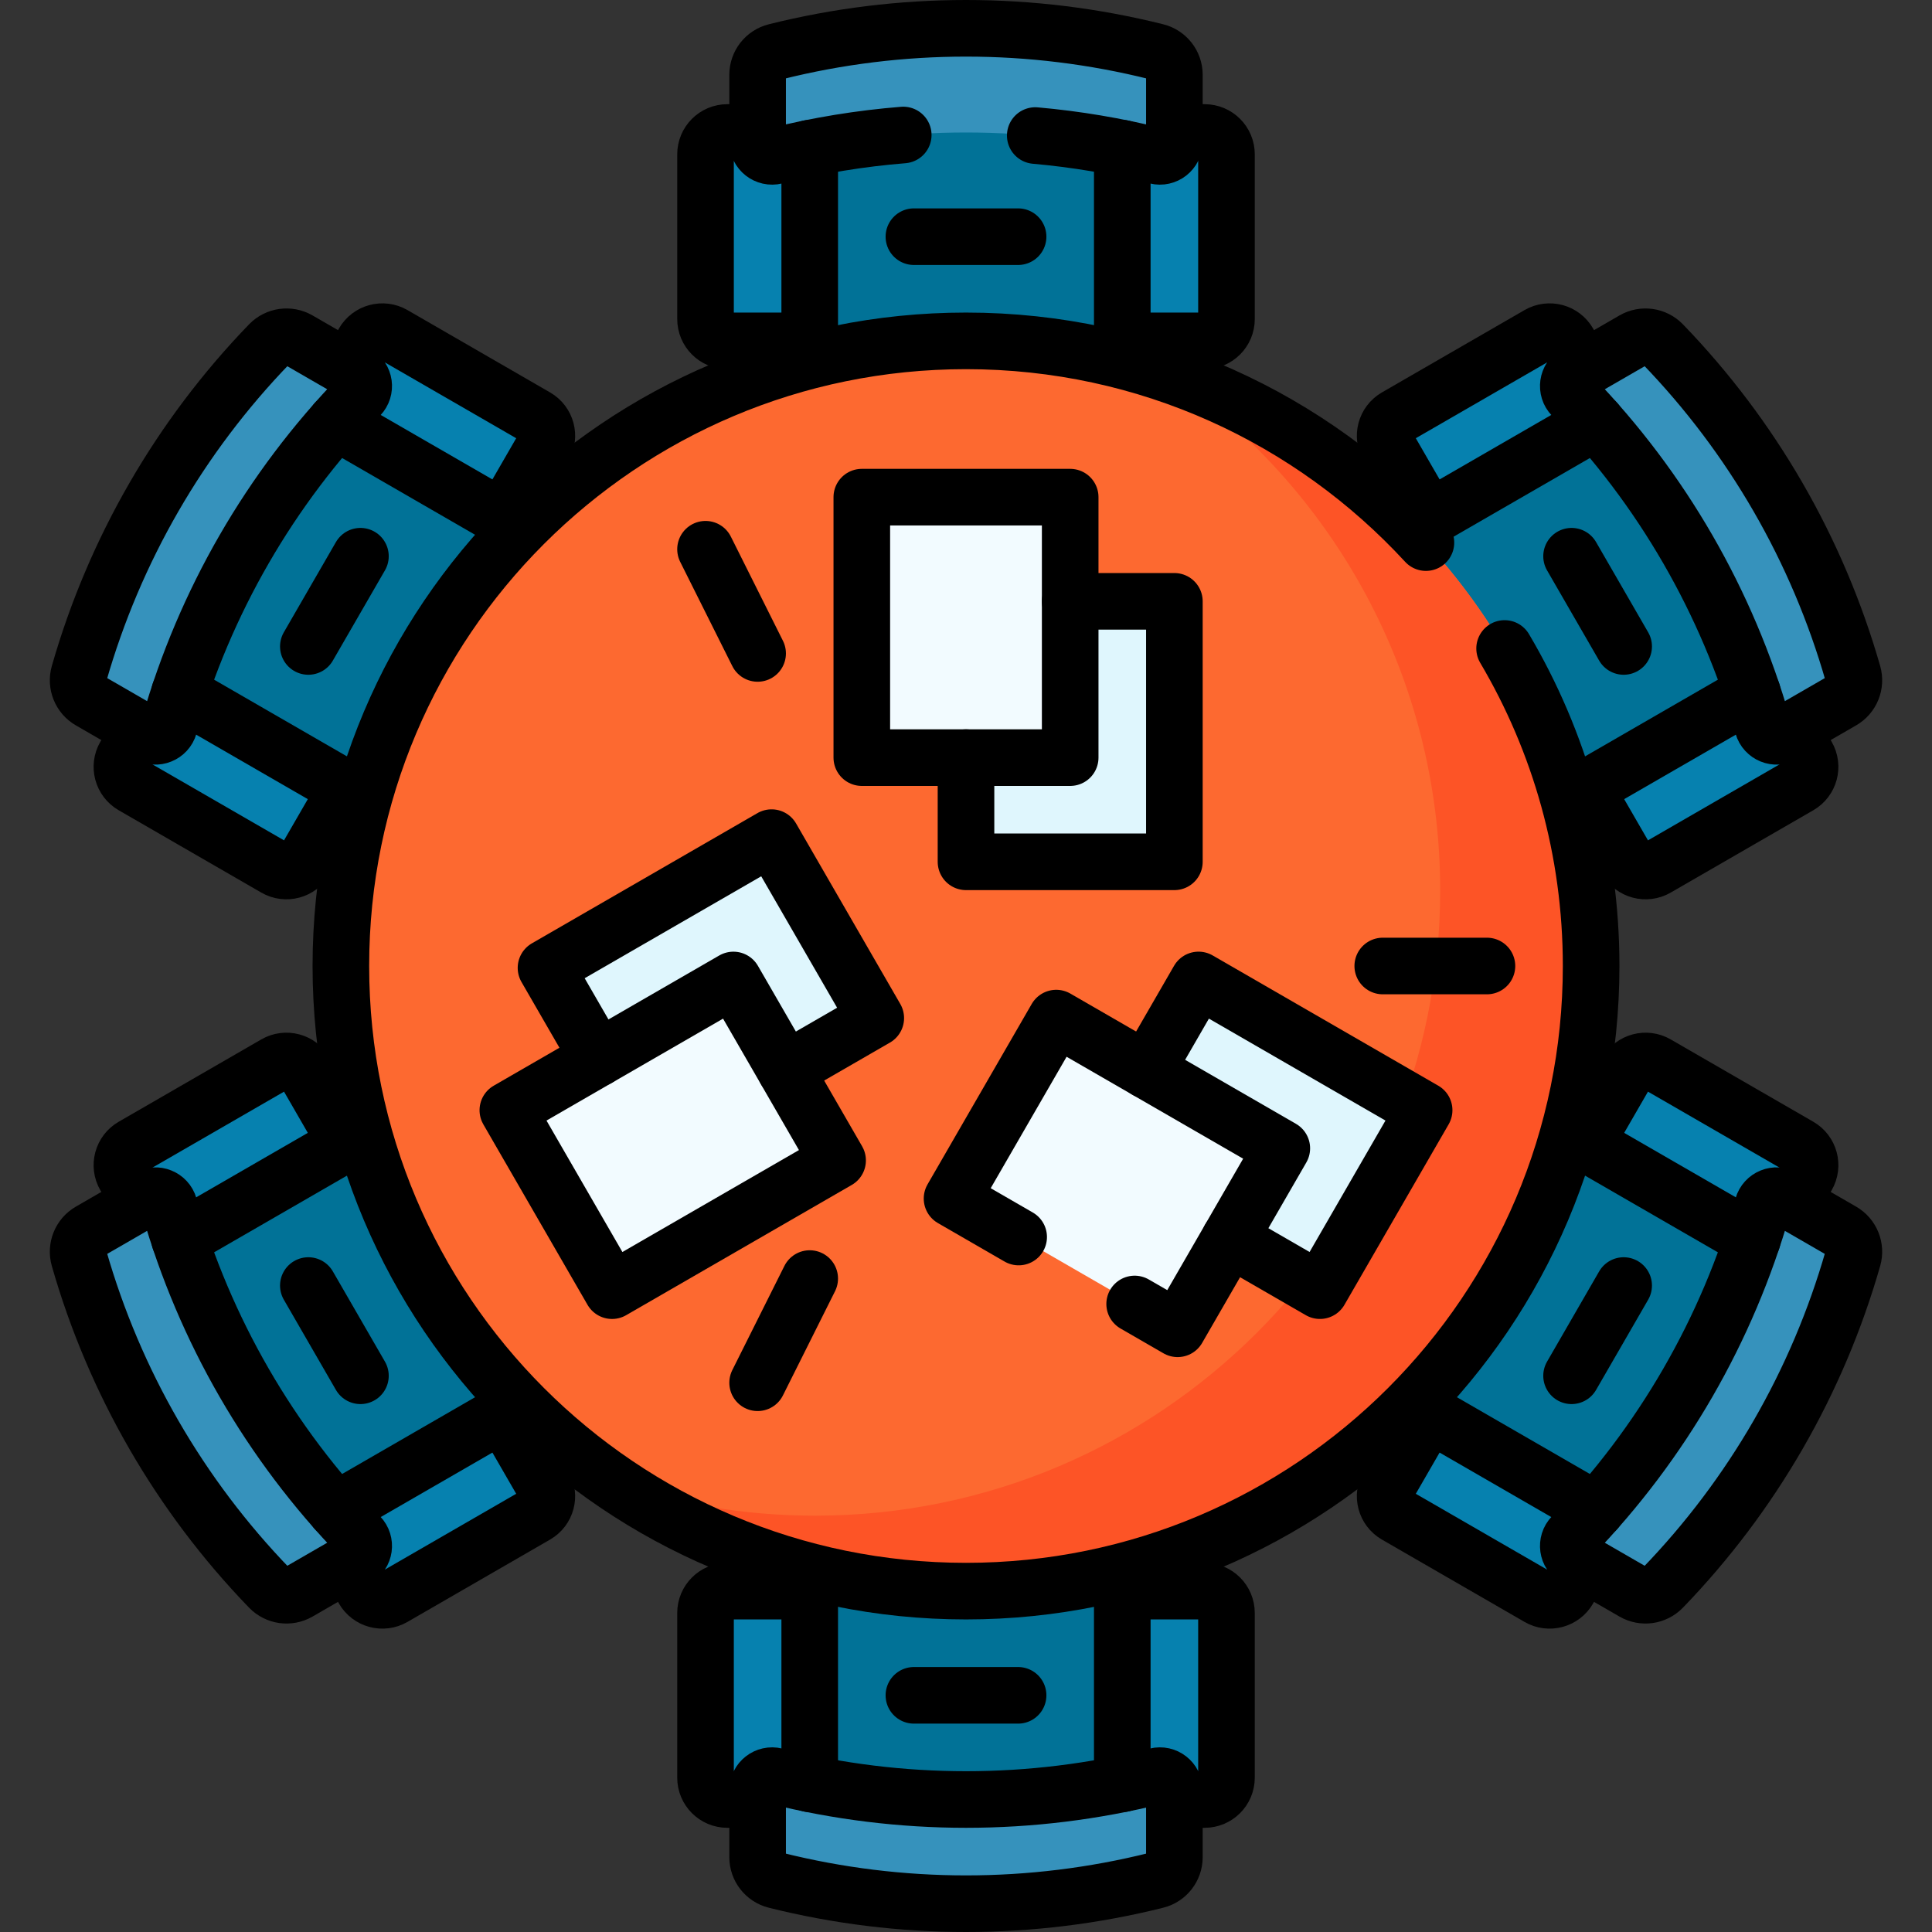 <svg xmlns="http://www.w3.org/2000/svg" xmlns:xlink="http://www.w3.org/1999/xlink" id="Capa_1" x="0px" y="0px" viewBox="0 0 512 512" style="enable-background:new 0 0 512 512;" xml:space="preserve" width="512" height="512"><rect x="0" y="0" width="512" height="512" fill="#333333" stroke="none"/><g>	<path style="fill:#0681AF;" d="M214.583,90.333h-21.825c-3.196,0-5.786-2.591-5.786-5.787V40.898c0-3.196,2.591-5.787,5.786-5.787&#10;&#9;&#9;h35.63L214.583,90.333z"></path>	<path style="fill:#0681AF;" d="M297.417,90.333h21.825c3.196,0,5.786-2.591,5.786-5.787V40.898c0-3.196-2.591-5.787-5.786-5.787&#10;&#9;&#9;h-35.63L297.417,90.333z"></path>	<path style="fill:#017297;" d="M286.454,104.139h-60.908c-6.055,0-10.963-4.908-10.963-10.963v-71.87h82.833v71.87&#10;&#9;&#9;C297.417,99.231,292.508,104.139,286.454,104.139z"></path>	<path style="fill:#3692BC;" d="M306.447,41.321L306.447,41.321c-33.122-8.28-67.773-8.28-100.895,0l0,0&#10;&#9;&#9;c-2.425,0.606-4.775-1.228-4.775-3.728V19.826c0-2.893,1.969-5.414,4.775-6.115l0,0c33.122-8.28,67.773-8.28,100.895,0l0,0&#10;&#9;&#9;c2.806,0.702,4.775,3.223,4.775,6.115v17.768C311.222,40.093,308.873,41.928,306.447,41.321z"></path>	<path style="fill:#0681AF;" d="M91.82,209.035l-10.912,18.901c-1.598,2.768-5.137,3.716-7.905,2.118l-37.801-21.825&#10;&#9;&#9;c-2.768-1.598-3.716-5.137-2.118-7.905l17.815-30.857L91.82,209.035z"></path>	<path style="fill:#0681AF;" d="M133.237,137.299l10.912-18.901c1.598-2.768,0.65-6.307-2.118-7.905L104.23,88.669&#10;&#9;&#9;c-2.768-1.598-6.307-0.65-7.905,2.118L78.51,121.644L133.237,137.299z"></path>	<path style="fill:#017297;" d="M139.711,153.696l-30.454,52.748c-3.027,5.243-9.732,7.04-14.976,4.013L32.04,174.521l41.417-71.736&#10;&#9;&#9;l62.242,35.935C140.942,141.747,142.739,148.452,139.711,153.696z"></path>	<path style="fill:#3692BC;" d="M95.307,104.972L95.307,104.972c-23.732,24.544-41.058,54.553-50.447,87.377l0,0&#10;&#9;&#9;c-0.688,2.404-3.451,3.521-5.616,2.271l-15.387-8.884c-2.505-1.446-3.704-4.412-2.909-7.193l0,0&#10;&#9;&#9;c9.39-32.825,26.715-62.833,50.447-87.377l0,0c2.011-2.079,5.178-2.524,7.684-1.077l15.387,8.884&#10;&#9;&#9;C96.631,100.223,97.044,103.175,95.307,104.972z"></path>	<path style="fill:#0681AF;" d="M133.237,374.701l10.912,18.901c1.598,2.768,0.65,6.307-2.118,7.905l-37.801,21.825&#10;&#9;&#9;c-2.768,1.598-6.307,0.65-7.905-2.118L78.51,390.356L133.237,374.701z"></path>	<path style="fill:#0681AF;" d="M91.82,302.965l-10.912-18.901c-1.598-2.768-5.137-3.716-7.905-2.118l-37.801,21.825&#10;&#9;&#9;c-2.768,1.598-3.716,5.137-2.118,7.905l17.815,30.857L91.82,302.965z"></path>	<path style="fill:#017297;" d="M109.258,305.557l30.454,52.748c3.027,5.243,1.231,11.948-4.013,14.976l-62.242,35.935&#10;&#9;&#9;L32.04,337.479l62.242-35.935C99.525,298.517,106.23,300.313,109.258,305.557z"></path>	<path style="fill:#3692BC;" d="M44.859,319.65L44.859,319.65c9.39,32.825,26.715,62.833,50.447,87.378l0,0&#10;&#9;&#9;c1.738,1.797,1.324,4.749-0.841,5.999l-15.387,8.884c-2.505,1.446-5.673,1.002-7.684-1.077l0,0&#10;&#9;&#9;c-23.732-24.544-41.058-54.553-50.447-87.377l0,0c-0.796-2.781,0.404-5.747,2.909-7.193l15.387-8.884&#10;&#9;&#9;C41.408,316.129,44.172,317.247,44.859,319.65z"></path>	<path style="fill:#0681AF;" d="M297.417,421.667h21.825c3.196,0,5.786,2.591,5.786,5.787v43.649c0,3.196-2.591,5.786-5.786,5.786&#10;&#9;&#9;h-35.63L297.417,421.667z"></path>	<path style="fill:#0681AF;" d="M214.583,421.667h-21.825c-3.196,0-5.786,2.591-5.786,5.787v43.649c0,3.196,2.591,5.786,5.786,5.786&#10;&#9;&#9;h35.63L214.583,421.667z"></path>	<path style="fill:#017297;" d="M225.546,407.861h60.908c6.055,0,10.963,4.908,10.963,10.963v71.87h-82.833v-71.87&#10;&#9;&#9;C214.583,412.769,219.492,407.861,225.546,407.861z"></path>	<path style="fill:#3692BC;" d="M205.553,470.679L205.553,470.679c33.122,8.28,67.773,8.28,100.895,0h0&#10;&#9;&#9;c2.425-0.606,4.775,1.228,4.775,3.728v17.768c0,2.893-1.969,5.414-4.775,6.115h0c-33.122,8.28-67.773,8.28-100.895,0h0&#10;&#9;&#9;c-2.806-0.702-4.775-3.223-4.775-6.115v-17.768C200.778,471.907,203.127,470.072,205.553,470.679z"></path>	<path style="fill:#0681AF;" d="M420.18,302.965l10.912-18.901c1.598-2.768,5.137-3.716,7.905-2.118l37.801,21.825&#10;&#9;&#9;c2.768,1.598,3.716,5.137,2.118,7.905l-17.815,30.857L420.18,302.965z"></path>	<path style="fill:#0681AF;" d="M378.763,374.701l-10.912,18.901c-1.598,2.768-0.65,6.307,2.118,7.905l37.801,21.825&#10;&#9;&#9;c2.768,1.598,6.307,0.65,7.905-2.118l17.815-30.857L378.763,374.701z"></path>	<path style="fill:#017297;" d="M372.289,358.304l30.454-52.748c3.027-5.243,9.732-7.04,14.976-4.013l62.242,35.935l-41.417,71.736&#10;&#9;&#9;l-62.242-35.935C371.058,370.253,369.261,363.548,372.289,358.304z"></path>	<path style="fill:#3692BC;" d="M416.693,407.028L416.693,407.028c23.732-24.544,41.058-54.553,50.447-87.377l0,0&#10;&#9;&#9;c0.688-2.404,3.451-3.521,5.616-2.271l15.387,8.884c2.505,1.446,3.704,4.412,2.909,7.193l0,0&#10;&#9;&#9;c-9.39,32.825-26.715,62.833-50.447,87.377l0,0c-2.011,2.079-5.178,2.524-7.684,1.077l-15.387-8.884&#10;&#9;&#9;C415.369,411.777,414.956,408.825,416.693,407.028z"></path>	<path style="fill:#0681AF;" d="M378.763,137.299l-10.912-18.901c-1.598-2.768-0.65-6.307,2.118-7.905l37.801-21.825&#10;&#9;&#9;c2.768-1.598,6.307-0.65,7.905,2.118l17.815,30.857L378.763,137.299z"></path>	<path style="fill:#0681AF;" d="M420.18,209.035l10.912,18.901c1.598,2.768,5.137,3.716,7.905,2.118l37.801-21.825&#10;&#9;&#9;c2.768-1.598,3.716-5.137,2.118-7.905l-17.815-30.857L420.18,209.035z"></path>	<path style="fill:#017297;" d="M402.742,206.443l-30.454-52.748c-3.027-5.243-1.231-11.948,4.013-14.976l62.242-35.935&#10;&#9;&#9;l41.417,71.736l-62.242,35.935C412.475,213.483,405.77,211.687,402.742,206.443z"></path>	<path style="fill:#3692BC;" d="M467.141,192.35L467.141,192.35c-9.39-32.825-26.715-62.833-50.447-87.377l0,0&#10;&#9;&#9;c-1.738-1.797-1.324-4.749,0.841-5.999l15.387-8.884c2.505-1.446,5.673-1.002,7.684,1.077l0,0&#10;&#9;&#9;c23.732,24.544,41.058,54.553,50.447,87.377l0,0c0.796,2.781-0.404,5.747-2.909,7.193l-15.387,8.884&#10;&#9;&#9;C470.592,195.871,467.828,194.753,467.141,192.35z"></path>	<circle style="fill:#FD6930;" cx="256" cy="256" r="165.667"></circle>	<path style="fill:#FD5426;" d="M309.327,99.104c43.672,29.831,72.338,80.016,72.338,136.896&#10;&#9;&#9;c0,91.495-74.172,165.667-165.667,165.667c-18.657,0-36.593-3.084-53.327-8.77c26.578,18.154,58.713,28.771,93.329,28.771&#10;&#9;&#9;c91.495,0,165.667-74.171,165.667-165.667C421.667,183.162,374.66,121.303,309.327,99.104z"></path>	<rect x="256" y="159.361" style="fill:#DFF6FD;" width="55.222" height="69.028"></rect>			<rect x="160.782" y="228.637" transform="matrix(-0.5 -0.866 0.866 -0.5 54.694 557.879)" style="fill:#DFF6FD;" width="55.222" height="69.028"></rect>			<rect x="306.103" y="266.354" transform="matrix(-0.5 0.866 -0.866 -0.5 761.13 162.298)" style="fill:#DFF6FD;" width="55.222" height="69.028"></rect>	<path style="fill:#C8EFFE;" d="M372.236,291.226c-6.239,17.65-15.385,33.927-26.861,48.257l4.423,2.554l27.611-47.824&#10;&#9;&#9;L372.236,291.226z"></path>	<rect x="228.389" y="131.75" style="fill:#F2FBFF;" width="55.222" height="69.028"></rect>			<rect x="150.675" y="266.354" transform="matrix(-0.5 -0.866 0.866 -0.5 6.87 605.702)" style="fill:#F2FBFF;" width="55.222" height="69.028"></rect>			<rect x="268.385" y="276.461" transform="matrix(-0.5 0.866 -0.866 -0.5 713.306 210.121)" style="fill:#F2FBFF;" width="55.222" height="69.028"></rect>	<path style="fill:none;stroke:#000000;stroke-width:15;stroke-linecap:round;stroke-linejoin:round;stroke-miterlimit:10;" d="&#10;&#9;&#9;M398.735,171.852c14.571,24.662,22.932,53.429,22.932,84.148c0,91.495-74.171,165.667-165.667,165.667S90.333,347.495,90.333,256&#10;&#9;&#9;S164.505,90.333,256,90.333c48.21,0,91.611,20.593,121.885,53.463"></path>	<path style="fill:none;stroke:#000000;stroke-width:15;stroke-linecap:round;stroke-linejoin:round;stroke-miterlimit:10;" d="&#10;&#9;&#9;M239.369,35.777c-11.367,0.912-22.678,2.76-33.816,5.544l0,0c-2.425,0.606-4.775-1.228-4.775-3.728V19.826&#10;&#9;&#9;c0-2.893,1.969-5.414,4.775-6.115l0,0c33.122-8.28,67.773-8.28,100.895,0l0,0c2.806,0.702,4.775,3.223,4.775,6.115v17.768&#10;&#9;&#9;c0,2.5-2.349,4.334-4.775,3.728l0,0c-10.576-2.644-21.308-4.444-32.096-5.399"></path>			<line style="fill:none;stroke:#000000;stroke-width:15;stroke-linecap:round;stroke-linejoin:round;stroke-miterlimit:10;" x1="242.194" y1="62.722" x2="269.806" y2="62.722"></line>			<rect x="228.389" y="131.75" style="fill:none;stroke:#000000;stroke-width:15;stroke-linecap:round;stroke-linejoin:round;stroke-miterlimit:10;" width="55.222" height="69.028"></rect>			<rect x="150.675" y="266.354" transform="matrix(-0.5 -0.866 0.866 -0.5 6.87 605.702)" style="fill:none;stroke:#000000;stroke-width:15;stroke-linecap:round;stroke-linejoin:round;stroke-miterlimit:10;" width="55.222" height="69.028"></rect>			<polyline style="fill:none;stroke:#000000;stroke-width:15;stroke-linecap:round;stroke-linejoin:round;stroke-miterlimit:10;" points="&#10;&#9;&#9;269.956,327.823 252.301,317.629 279.912,269.806 339.692,304.319 312.081,352.143 300.694,345.569 &#9;"></polyline>			<line style="fill:none;stroke:#000000;stroke-width:15;stroke-linecap:round;stroke-linejoin:round;stroke-miterlimit:10;" x1="186.972" y1="145.556" x2="200.778" y2="173.167"></line>			<line style="fill:none;stroke:#000000;stroke-width:15;stroke-linecap:round;stroke-linejoin:round;stroke-miterlimit:10;" x1="366.444" y1="256" x2="394.056" y2="256"></line>			<line style="fill:none;stroke:#000000;stroke-width:15;stroke-linecap:round;stroke-linejoin:round;stroke-miterlimit:10;" x1="214.583" y1="338.833" x2="200.778" y2="366.444"></line>	<path style="fill:none;stroke:#000000;stroke-width:15;stroke-linecap:round;stroke-linejoin:round;stroke-miterlimit:10;" d="&#10;&#9;&#9;M297.417,90.333h21.825c3.196,0,5.787-2.591,5.787-5.787V40.897c0-3.196-2.591-5.786-5.787-5.786h-8.019"></path>	<path style="fill:none;stroke:#000000;stroke-width:15;stroke-linecap:round;stroke-linejoin:round;stroke-miterlimit:10;" d="&#10;&#9;&#9;M200.778,35.111h-8.019c-3.196,0-5.786,2.591-5.786,5.786v43.649c0,3.196,2.591,5.787,5.786,5.787h21.825"></path>			<line style="fill:none;stroke:#000000;stroke-width:15;stroke-linecap:round;stroke-linejoin:round;stroke-miterlimit:10;" x1="214.583" y1="39.277" x2="214.583" y2="93.176"></line>			<line style="fill:none;stroke:#000000;stroke-width:15;stroke-linecap:round;stroke-linejoin:round;stroke-miterlimit:10;" x1="297.417" y1="93.176" x2="297.417" y2="39.277"></line>	<path style="fill:none;stroke:#000000;stroke-width:15;stroke-linecap:round;stroke-linejoin:round;stroke-miterlimit:10;" d="&#10;&#9;&#9;M95.307,104.972L95.307,104.972c-23.732,24.544-41.058,54.553-50.447,87.377l0,0c-0.688,2.404-3.451,3.521-5.616,2.271&#10;&#9;&#9;l-15.387-8.884c-2.505-1.446-3.704-4.412-2.909-7.193l0,0c9.39-32.825,26.715-62.833,50.447-87.377l0,0&#10;&#9;&#9;c2.011-2.079,5.178-2.524,7.684-1.077l15.387,8.884C96.631,100.223,97.044,103.175,95.307,104.972z"></path>			<line style="fill:none;stroke:#000000;stroke-width:15;stroke-linecap:round;stroke-linejoin:round;stroke-miterlimit:10;" x1="81.714" y1="171.317" x2="95.519" y2="147.405"></line>	<path style="fill:none;stroke:#000000;stroke-width:15;stroke-linecap:round;stroke-linejoin:round;stroke-miterlimit:10;" d="&#10;&#9;&#9;M133.237,137.299l10.912-18.901c1.598-2.768,0.65-6.307-2.118-7.905L104.23,88.669c-2.768-1.598-6.306-0.65-7.904,2.118&#10;&#9;&#9;l-4.009,6.945"></path>	<path style="fill:none;stroke:#000000;stroke-width:15;stroke-linecap:round;stroke-linejoin:round;stroke-miterlimit:10;" d="&#10;&#9;&#9;M37.093,193.379l-4.009,6.945c-1.598,2.768-0.65,6.307,2.118,7.904l37.801,21.825c2.768,1.598,6.307,0.65,7.905-2.118&#10;&#9;&#9;l10.912-18.901"></path>			<line style="fill:none;stroke:#000000;stroke-width:15;stroke-linecap:round;stroke-linejoin:round;stroke-miterlimit:10;" x1="47.604" y1="183.506" x2="94.282" y2="210.456"></line>			<line style="fill:none;stroke:#000000;stroke-width:15;stroke-linecap:round;stroke-linejoin:round;stroke-miterlimit:10;" x1="135.699" y1="138.72" x2="89.02" y2="111.77"></line>	<path style="fill:none;stroke:#000000;stroke-width:15;stroke-linecap:round;stroke-linejoin:round;stroke-miterlimit:10;" d="&#10;&#9;&#9;M44.859,319.65L44.859,319.65c9.39,32.825,26.715,62.833,50.447,87.378l0,0c1.738,1.797,1.324,4.749-0.841,5.999l-15.387,8.884&#10;&#9;&#9;c-2.505,1.446-5.673,1.002-7.684-1.077l0,0c-23.732-24.544-41.058-54.553-50.447-87.377l0,0c-0.796-2.781,0.404-5.747,2.909-7.193&#10;&#9;&#9;l15.387-8.884C41.408,316.129,44.172,317.247,44.859,319.65z"></path>			<line style="fill:none;stroke:#000000;stroke-width:15;stroke-linecap:round;stroke-linejoin:round;stroke-miterlimit:10;" x1="95.519" y1="364.595" x2="81.714" y2="340.683"></line>	<path style="fill:none;stroke:#000000;stroke-width:15;stroke-linecap:round;stroke-linejoin:round;stroke-miterlimit:10;" d="&#10;&#9;&#9;M91.82,302.966l-10.912-18.901c-1.598-2.768-5.137-3.716-7.905-2.118l-37.801,21.825c-2.768,1.598-3.716,5.137-2.118,7.905&#10;&#9;&#9;l4.009,6.945"></path>	<path style="fill:none;stroke:#000000;stroke-width:15;stroke-linecap:round;stroke-linejoin:round;stroke-miterlimit:10;" d="&#10;&#9;&#9;M92.316,414.268l4.009,6.945c1.598,2.768,5.137,3.716,7.904,2.118l37.801-21.825c2.768-1.598,3.716-5.137,2.118-7.905&#10;&#9;&#9;l-10.912-18.901"></path>			<line style="fill:none;stroke:#000000;stroke-width:15;stroke-linecap:round;stroke-linejoin:round;stroke-miterlimit:10;" x1="89.02" y1="400.23" x2="135.699" y2="373.28"></line>			<line style="fill:none;stroke:#000000;stroke-width:15;stroke-linecap:round;stroke-linejoin:round;stroke-miterlimit:10;" x1="94.282" y1="301.544" x2="47.604" y2="328.494"></line>	<path style="fill:none;stroke:#000000;stroke-width:15;stroke-linecap:round;stroke-linejoin:round;stroke-miterlimit:10;" d="&#10;&#9;&#9;M205.553,470.679L205.553,470.679c33.122,8.28,67.773,8.28,100.895,0h0c2.425-0.606,4.775,1.228,4.775,3.728v17.768&#10;&#9;&#9;c0,2.893-1.969,5.414-4.775,6.115h0c-33.122,8.28-67.773,8.28-100.895,0h0c-2.806-0.702-4.775-3.223-4.775-6.115v-17.768&#10;&#9;&#9;C200.778,471.907,203.127,470.072,205.553,470.679z"></path>			<line style="fill:none;stroke:#000000;stroke-width:15;stroke-linecap:round;stroke-linejoin:round;stroke-miterlimit:10;" x1="269.806" y1="449.278" x2="242.194" y2="449.278"></line>	<path style="fill:none;stroke:#000000;stroke-width:15;stroke-linecap:round;stroke-linejoin:round;stroke-miterlimit:10;" d="&#10;&#9;&#9;M214.583,421.667h-21.825c-3.196,0-5.787,2.591-5.787,5.787v43.649c0,3.196,2.591,5.786,5.787,5.786h8.019"></path>	<path style="fill:none;stroke:#000000;stroke-width:15;stroke-linecap:round;stroke-linejoin:round;stroke-miterlimit:10;" d="&#10;&#9;&#9;M311.222,476.889h8.019c3.196,0,5.786-2.591,5.786-5.786v-43.649c0-3.196-2.591-5.787-5.786-5.787h-21.825"></path>			<line style="fill:none;stroke:#000000;stroke-width:15;stroke-linecap:round;stroke-linejoin:round;stroke-miterlimit:10;" x1="297.417" y1="472.723" x2="297.417" y2="418.824"></line>			<line style="fill:none;stroke:#000000;stroke-width:15;stroke-linecap:round;stroke-linejoin:round;stroke-miterlimit:10;" x1="214.583" y1="418.824" x2="214.583" y2="472.723"></line>	<path style="fill:none;stroke:#000000;stroke-width:15;stroke-linecap:round;stroke-linejoin:round;stroke-miterlimit:10;" d="&#10;&#9;&#9;M416.693,407.028L416.693,407.028c23.732-24.544,41.058-54.553,50.447-87.377l0,0c0.688-2.404,3.451-3.521,5.616-2.271&#10;&#9;&#9;l15.387,8.884c2.505,1.446,3.704,4.412,2.909,7.193l0,0c-9.39,32.825-26.715,62.833-50.447,87.377l0,0&#10;&#9;&#9;c-2.011,2.079-5.178,2.524-7.684,1.077l-15.387-8.884C415.369,411.777,414.956,408.825,416.693,407.028z"></path>			<line style="fill:none;stroke:#000000;stroke-width:15;stroke-linecap:round;stroke-linejoin:round;stroke-miterlimit:10;" x1="430.286" y1="340.683" x2="416.481" y2="364.595"></line>	<path style="fill:none;stroke:#000000;stroke-width:15;stroke-linecap:round;stroke-linejoin:round;stroke-miterlimit:10;" d="&#10;&#9;&#9;M378.763,374.701l-10.912,18.901c-1.598,2.768-0.65,6.307,2.118,7.905l37.801,21.825c2.768,1.598,6.306,0.65,7.904-2.118&#10;&#9;&#9;l4.009-6.945"></path>	<path style="fill:none;stroke:#000000;stroke-width:15;stroke-linecap:round;stroke-linejoin:round;stroke-miterlimit:10;" d="&#10;&#9;&#9;M474.907,318.621l4.009-6.945c1.598-2.768,0.65-6.307-2.118-7.904l-37.801-21.825c-2.768-1.598-6.307-0.65-7.905,2.118&#10;&#9;&#9;l-10.912,18.901"></path>			<line style="fill:none;stroke:#000000;stroke-width:15;stroke-linecap:round;stroke-linejoin:round;stroke-miterlimit:10;" x1="464.396" y1="328.494" x2="417.718" y2="301.544"></line>			<line style="fill:none;stroke:#000000;stroke-width:15;stroke-linecap:round;stroke-linejoin:round;stroke-miterlimit:10;" x1="376.301" y1="373.28" x2="422.98" y2="400.23"></line>	<path style="fill:none;stroke:#000000;stroke-width:15;stroke-linecap:round;stroke-linejoin:round;stroke-miterlimit:10;" d="&#10;&#9;&#9;M467.141,192.35L467.141,192.35c-9.39-32.825-26.715-62.833-50.447-87.377l0,0c-1.738-1.797-1.324-4.749,0.841-5.999l15.387-8.884&#10;&#9;&#9;c2.505-1.446,5.673-1.002,7.684,1.077l0,0c23.732,24.544,41.058,54.553,50.447,87.377l0,0c0.796,2.781-0.404,5.747-2.909,7.193&#10;&#9;&#9;l-15.387,8.884C470.592,195.871,467.828,194.753,467.141,192.35z"></path>			<line style="fill:none;stroke:#000000;stroke-width:15;stroke-linecap:round;stroke-linejoin:round;stroke-miterlimit:10;" x1="416.481" y1="147.405" x2="430.286" y2="171.317"></line>	<path style="fill:none;stroke:#000000;stroke-width:15;stroke-linecap:round;stroke-linejoin:round;stroke-miterlimit:10;" d="&#10;&#9;&#9;M420.18,209.035l10.912,18.901c1.598,2.768,5.137,3.716,7.905,2.118l37.801-21.825c2.768-1.598,3.716-5.137,2.118-7.905&#10;&#9;&#9;l-4.009-6.945"></path>	<path style="fill:none;stroke:#000000;stroke-width:15;stroke-linecap:round;stroke-linejoin:round;stroke-miterlimit:10;" d="&#10;&#9;&#9;M419.684,97.732l-4.009-6.945c-1.598-2.768-5.137-3.716-7.904-2.118l-37.801,21.825c-2.768,1.598-3.716,5.137-2.118,7.905&#10;&#9;&#9;l10.912,18.901"></path>			<line style="fill:none;stroke:#000000;stroke-width:15;stroke-linecap:round;stroke-linejoin:round;stroke-miterlimit:10;" x1="422.98" y1="111.77" x2="376.301" y2="138.72"></line>			<line style="fill:none;stroke:#000000;stroke-width:15;stroke-linecap:round;stroke-linejoin:round;stroke-miterlimit:10;" x1="417.718" y1="210.456" x2="464.396" y2="183.506"></line>			<polyline style="fill:none;stroke:#000000;stroke-width:15;stroke-linecap:round;stroke-linejoin:round;stroke-miterlimit:10;" points="&#10;&#9;&#9;256,200.778 256,228.389 311.222,228.389 311.222,159.361 283.611,159.361 &#9;"></polyline>			<polyline style="fill:none;stroke:#000000;stroke-width:15;stroke-linecap:round;stroke-linejoin:round;stroke-miterlimit:10;" points="&#10;&#9;&#9;325.886,328.231 349.798,342.037 377.409,294.213 317.629,259.699 303.824,283.611 &#9;"></polyline>			<polyline style="fill:none;stroke:#000000;stroke-width:15;stroke-linecap:round;stroke-linejoin:round;stroke-miterlimit:10;" points="&#10;&#9;&#9;208.176,283.611 232.088,269.806 204.477,221.982 144.697,256.496 158.503,280.408 &#9;"></polyline></g></svg>